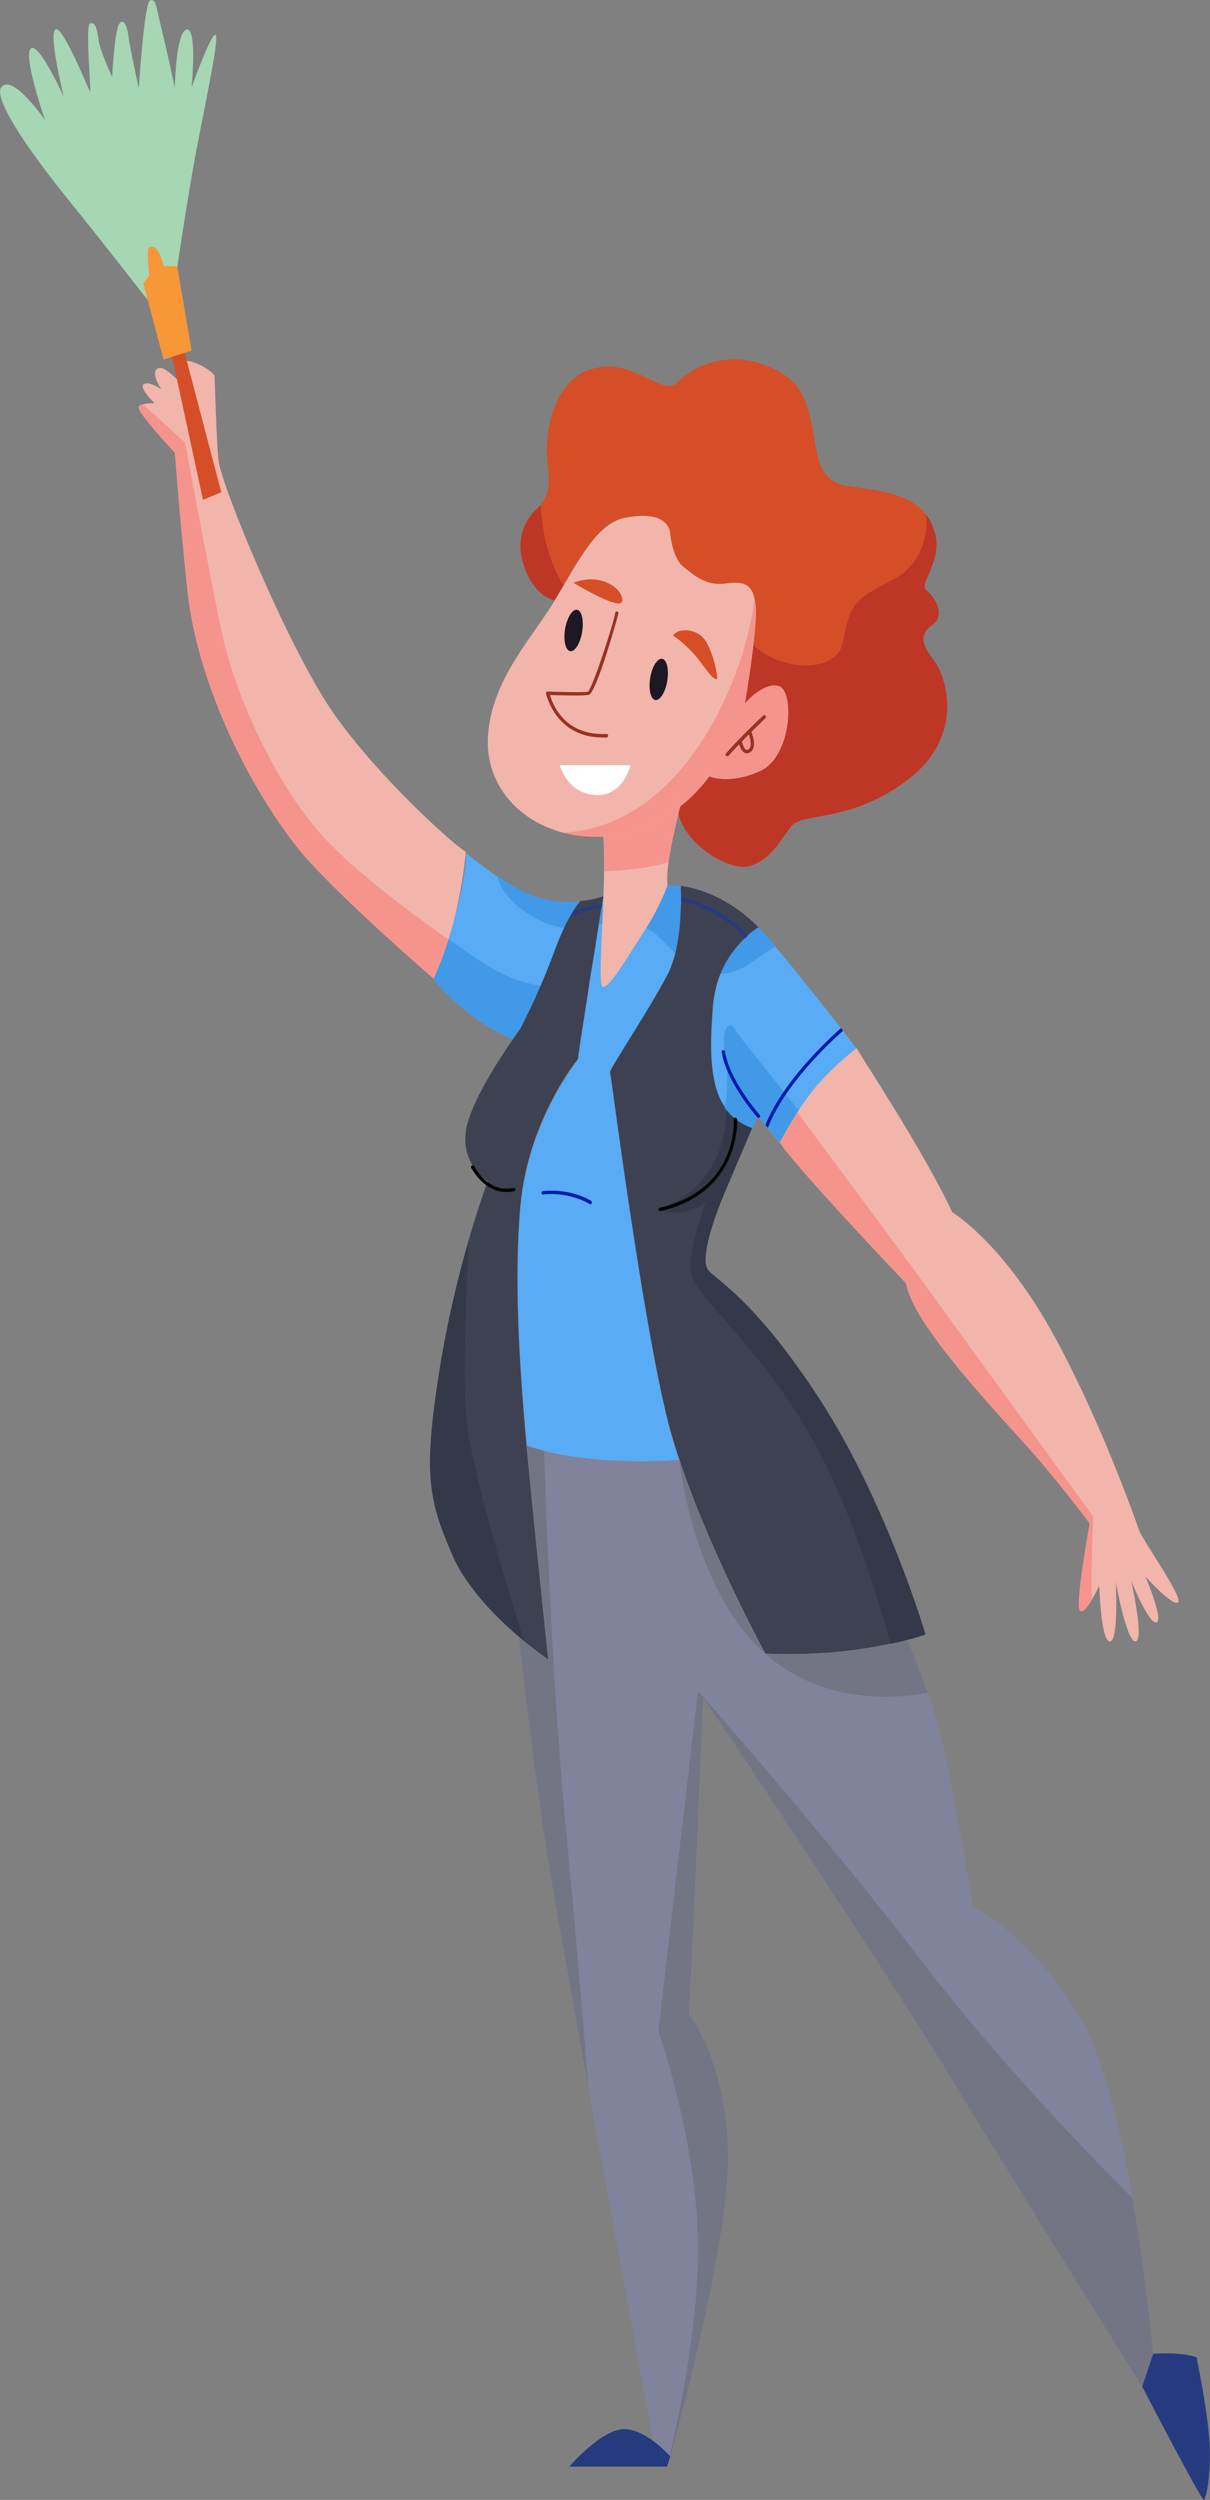 <?xml version="1.0" encoding="UTF-8"?> <svg xmlns="http://www.w3.org/2000/svg" width="182" height="376" viewBox="0 0 182 376" fill="none"><rect x="0" y="0" width="182" height="376" fill="#808080" stroke="none"/> <g clip-path="url(#clip0_1201_979)"> <path d="M65.221 147.218C67.513 150.238 70.508 152.542 72.953 154.098C75.367 155.624 77.232 156.402 77.232 156.402C77.873 155.468 78.301 154.908 78.301 154.908C78.301 154.908 78.851 153.88 79.615 152.231C79.738 152.013 79.829 151.764 79.952 151.546C79.952 151.514 79.952 151.514 79.982 151.483C80.104 151.234 80.227 150.954 80.379 150.643C80.716 149.927 81.052 149.117 81.419 148.277C82.061 146.783 82.733 145.102 83.375 143.389C83.925 141.895 84.444 140.65 84.933 139.622C84.964 139.56 84.995 139.529 84.995 139.498C85.056 139.342 85.147 139.187 85.208 139.031C85.453 138.564 85.667 138.159 85.881 137.817C86.034 137.568 86.156 137.319 86.309 137.101C86.584 136.665 86.859 136.291 87.103 135.98C87.195 135.887 87.256 135.793 87.348 135.7C84.903 135.918 82.244 135.607 79.677 134.579C78.118 133.957 76.406 132.898 74.848 131.871C72.219 130.096 70.08 128.26 70.08 128.26C70.111 131.871 68.674 137.163 67.36 141.272C66.26 144.603 65.221 147.218 65.221 147.218Z" fill="#58ABF4"></path> <path d="M65.221 147.218C67.513 150.238 70.508 152.542 72.953 154.098C75.367 155.624 77.232 156.402 77.232 156.402C77.873 155.468 78.301 154.908 78.301 154.908C78.301 154.908 79.768 152.137 81.419 148.277C75.215 147.405 70.997 143.576 67.36 141.21C66.26 144.603 65.221 147.218 65.221 147.218Z" fill="#4199E7"></path> <path d="M106.938 158.208C106.938 158.643 106.969 159.079 107 159.515C107 159.671 107.03 159.795 107.03 159.951C107.122 160.978 107.244 161.943 107.458 162.877C107.519 163.126 107.58 163.344 107.641 163.593C107.733 163.874 107.825 164.154 107.916 164.434C107.978 164.59 108.008 164.714 108.069 164.839C108.13 164.963 108.191 165.088 108.222 165.212C108.283 165.368 108.375 165.555 108.467 165.71C108.772 166.302 109.139 166.862 109.567 167.36L109.872 167.703C109.995 167.827 110.147 167.952 110.27 168.076C110.392 168.201 110.514 168.294 110.636 168.419C110.698 168.481 110.789 168.543 110.881 168.574C111.034 168.699 111.187 168.792 111.37 168.917C111.89 169.259 112.47 169.539 113.112 169.757C113.479 169.01 113.784 168.419 113.937 168.138C113.998 167.983 114.059 167.921 114.059 167.921L114.212 168.107L115.099 169.228L115.465 169.664L117.269 171.874C118.185 170.162 119.163 168.574 120.172 167.173C124.42 161.041 128.821 157.71 128.821 157.71C128.821 157.71 128.057 156.713 126.804 155.063C126.712 154.939 126.59 154.783 126.498 154.659C124.237 151.732 120.539 147.063 116.627 142.362C116.382 142.051 116.107 141.739 115.863 141.428C115.282 140.743 114.701 140.121 114.121 139.56C114.09 139.56 113.387 139.996 112.47 140.805C112.348 140.899 112.226 141.023 112.073 141.179C111.981 141.272 111.859 141.366 111.767 141.49C111.676 141.553 111.614 141.646 111.523 141.739C111.095 142.206 110.636 142.736 110.178 143.358C110.056 143.514 109.934 143.732 109.811 143.887C109.689 144.074 109.567 144.261 109.445 144.479C109.2 144.884 108.956 145.319 108.742 145.755C108.65 145.973 108.528 146.222 108.436 146.471C108.436 146.502 108.405 146.502 108.405 146.534C108.344 146.689 108.283 146.876 108.191 147.032C108.069 147.343 107.978 147.654 107.886 147.966C107.825 148.183 107.764 148.401 107.702 148.65C107.641 148.931 107.58 149.18 107.519 149.491C107.489 149.615 107.458 149.771 107.458 149.896C107.397 150.114 107.366 150.332 107.336 150.581C107.305 150.892 107.244 151.203 107.244 151.514C107 153.818 106.877 156.091 106.938 158.208Z" fill="#58ABF4"></path> <path d="M79.157 216.64L79.218 217.419C87.378 220.376 99.053 219.816 102.171 219.598C101.957 218.975 101.804 218.384 101.59 217.792C101.162 216.423 100.734 215.053 100.429 213.714C96.608 198.522 91.901 161.663 91.749 161.258C91.626 160.885 97.617 151.919 100.276 147C100.612 146.378 100.918 145.662 101.162 144.946C101.254 144.697 101.315 144.448 101.407 144.199C101.468 143.95 101.529 143.701 101.62 143.452C101.834 142.58 101.987 141.646 102.109 140.774C102.14 140.556 102.171 140.338 102.201 140.121C102.232 139.934 102.232 139.747 102.262 139.56C102.293 139.311 102.323 139.062 102.323 138.844C102.354 138.253 102.415 137.661 102.415 137.132C102.415 136.914 102.446 136.665 102.446 136.478C102.446 136.136 102.476 135.824 102.476 135.575V135.015C102.476 134.641 102.476 134.299 102.446 134.05C102.446 133.894 102.446 133.77 102.446 133.676C102.446 133.49 102.446 133.365 102.446 133.365C101.498 133.241 100.765 133.241 100.398 133.241C98.197 133.272 95.08 133.023 91.779 134.548C91.443 134.704 91.076 134.828 90.74 134.953C90.71 135.108 90.679 135.326 90.648 135.575C90.618 135.7 90.618 135.824 90.587 135.98C90.587 136.042 90.587 136.074 90.557 136.136C90.526 136.291 90.496 136.478 90.465 136.634C90.404 137.07 90.312 137.568 90.221 138.128C90.19 138.346 90.159 138.564 90.129 138.782C90.098 138.906 90.098 138.969 90.068 139.093C90.037 139.342 89.976 139.622 89.945 139.903C89.915 139.996 89.915 140.121 89.884 140.214C89.793 140.712 89.701 141.241 89.64 141.77C89.64 141.833 89.609 141.926 89.609 142.02C89.548 142.362 89.487 142.704 89.457 143.078C89.395 143.42 89.334 143.763 89.273 144.136C89.181 144.79 89.059 145.475 88.937 146.16C88.876 146.534 88.815 146.907 88.754 147.281C88.662 147.81 88.57 148.339 88.509 148.899C88.509 148.931 88.509 148.931 88.509 148.962L88.265 150.518C87.959 152.48 87.653 154.472 87.378 156.246C87.287 156.807 87.225 157.367 87.134 157.896C87.073 158.426 86.981 158.924 86.92 159.422C86.92 159.422 79.463 168.512 78.271 181.494C77.323 192.172 78.118 205.153 79.157 216.64Z" fill="#58ABF4"></path> <path d="M74.848 131.777C75.367 135.077 80.349 139 84.933 139.56C85.759 139.654 86.553 139.654 87.317 139.529C88.326 139.342 89.212 139.156 90.068 139C94.01 138.253 96.608 138.128 100.49 142.269C100.887 142.673 101.254 143.078 101.621 143.42C104.004 145.662 106.174 146.627 108.375 146.502C110.025 146.409 111.676 145.724 113.387 144.51C114.732 143.545 115.74 142.829 116.596 142.331C116.352 142.02 116.077 141.708 115.832 141.397C115.251 140.712 114.671 140.089 114.09 139.529C109.536 134.984 105.044 133.676 102.415 133.303C101.468 133.178 100.734 133.178 100.367 133.178C98.167 133.209 95.05 132.96 91.749 134.486C91.413 134.642 91.046 134.766 90.71 134.891C89.64 135.264 88.509 135.513 87.287 135.607C84.842 135.824 82.183 135.513 79.615 134.486C78.118 133.863 76.376 132.805 74.848 131.777Z" fill="#4199E7"></path> <path d="M91.779 161.227C91.902 161.632 96.608 198.491 100.459 213.683C100.795 215.022 101.193 216.391 101.62 217.761C101.804 218.384 101.987 218.975 102.201 219.567C106.847 233.545 115.129 248.705 115.129 248.705C123.167 249.079 129.738 248.114 133.986 247.211C134.964 247.024 135.789 246.806 136.492 246.62C138.234 246.184 139.212 245.81 139.212 245.81C139.212 245.81 133.467 226.229 123.412 210.632C113.356 195.067 107.336 192.327 106.449 190.895C105.563 189.463 106.602 185.198 108.864 179.719C111.156 174.271 113.143 169.633 113.143 169.633C112.501 169.415 111.92 169.135 111.4 168.792C111.217 168.699 111.064 168.574 110.911 168.45C110.82 168.387 110.759 168.325 110.667 168.294C110.575 168.232 110.514 168.17 110.453 168.107C110.392 168.076 110.361 168.014 110.3 167.983C110.147 167.858 110.025 167.734 109.903 167.609L109.597 167.267C109.506 167.142 109.414 167.049 109.322 166.924C109.017 166.52 108.742 166.084 108.497 165.617C108.405 165.461 108.344 165.306 108.253 165.119C108.191 164.994 108.161 164.87 108.1 164.745C108.039 164.621 108.008 164.465 107.947 164.34C107.855 164.06 107.764 163.78 107.672 163.5C107.611 163.282 107.55 163.033 107.488 162.784C107.275 161.85 107.152 160.885 107.061 159.858C107.061 159.733 107.03 159.577 107.03 159.422C106.999 158.986 106.969 158.55 106.969 158.114C106.908 155.997 107.061 153.756 107.213 151.421C107.244 151.11 107.275 150.767 107.305 150.487C107.336 150.238 107.366 150.02 107.427 149.802C107.458 149.647 107.458 149.522 107.488 149.398C107.55 149.117 107.611 148.837 107.672 148.557C107.733 148.339 107.794 148.09 107.855 147.872C107.947 147.561 108.069 147.218 108.161 146.938C108.222 146.751 108.283 146.596 108.375 146.44C108.375 146.409 108.405 146.378 108.405 146.378C108.497 146.129 108.619 145.911 108.711 145.662C108.925 145.195 109.169 144.759 109.414 144.385C109.536 144.168 109.658 143.981 109.781 143.794C109.903 143.607 110.025 143.42 110.147 143.265C110.606 142.642 111.064 142.113 111.492 141.646C111.584 141.553 111.645 141.49 111.737 141.397C111.859 141.272 111.951 141.179 112.042 141.086C112.165 140.961 112.317 140.837 112.44 140.712C113.356 139.872 114.059 139.467 114.09 139.467C109.536 134.922 105.043 133.614 102.415 133.241C102.415 133.241 102.415 133.334 102.415 133.552C102.415 133.645 102.415 133.77 102.415 133.925C102.415 134.175 102.446 134.517 102.446 134.891V135.451C102.446 135.731 102.446 136.042 102.415 136.354C102.415 136.572 102.415 136.79 102.385 137.007C102.354 137.537 102.323 138.128 102.293 138.72C102.262 138.969 102.262 139.218 102.232 139.436C102.201 139.622 102.171 139.809 102.171 139.996C102.14 140.214 102.109 140.432 102.079 140.65C101.957 141.521 101.804 142.455 101.59 143.327C101.529 143.576 101.468 143.825 101.376 144.074C101.315 144.323 101.223 144.572 101.131 144.821C100.887 145.568 100.612 146.253 100.245 146.876C97.617 151.888 91.657 160.854 91.779 161.227Z" fill="#3E4151"></path> <path d="M68.063 233.918C70.141 238.743 74.634 243.226 78.057 246.184C78.332 246.433 78.607 246.651 78.851 246.838C80.96 248.581 82.458 249.608 82.458 249.608C82.458 249.608 81.052 236.253 79.768 223.396C79.585 221.466 79.401 219.442 79.188 217.388L79.126 216.609C78.087 205.122 77.293 192.109 78.271 181.338C79.432 168.356 86.92 159.266 86.92 159.266C86.981 158.768 87.073 158.27 87.134 157.741C87.195 157.211 87.287 156.651 87.378 156.091C87.653 154.285 87.959 152.324 88.265 150.363L88.509 148.806C88.509 148.775 88.509 148.775 88.509 148.744C88.601 148.215 88.662 147.685 88.754 147.125C88.815 146.751 88.876 146.378 88.937 146.004C89.059 145.319 89.151 144.635 89.273 143.981C89.334 143.638 89.395 143.265 89.457 142.922C89.518 142.58 89.579 142.206 89.609 141.864C89.64 141.77 89.64 141.708 89.64 141.615C89.732 141.054 89.823 140.556 89.885 140.058C89.885 139.965 89.915 139.84 89.946 139.747C89.976 139.467 90.037 139.187 90.068 138.938C90.098 138.844 90.098 138.751 90.129 138.626C90.159 138.408 90.19 138.19 90.221 137.973C90.312 137.412 90.404 136.914 90.465 136.478C90.496 136.291 90.526 136.136 90.557 135.98C90.557 135.918 90.587 135.887 90.587 135.824C90.618 135.7 90.618 135.544 90.649 135.42C90.71 135.171 90.74 134.953 90.74 134.797C89.671 135.171 88.54 135.42 87.317 135.513C87.256 135.607 87.164 135.7 87.073 135.793C86.828 136.105 86.553 136.478 86.278 136.914C86.125 137.132 86.003 137.381 85.85 137.63C85.636 138.004 85.422 138.408 85.178 138.844C85.117 139 85.025 139.155 84.964 139.311C84.933 139.342 84.903 139.405 84.903 139.436C84.414 140.463 83.894 141.708 83.344 143.203C82.702 144.946 82.03 146.596 81.388 148.09C81.021 148.962 80.655 149.74 80.349 150.456C80.227 150.736 80.074 151.016 79.952 151.297C79.952 151.328 79.921 151.328 79.921 151.359C79.799 151.608 79.707 151.857 79.585 152.044C78.79 153.725 78.271 154.721 78.271 154.721C78.271 154.721 77.843 155.281 77.201 156.215C75.184 159.142 70.875 165.71 70.141 169.757C69.713 172.03 70.233 173.773 70.966 175.081C71.944 176.824 73.35 177.665 73.35 177.665C73.35 177.665 73.289 177.82 73.197 178.1C72.8 179.19 71.761 182.179 70.508 186.475C69.041 191.487 67.36 198.273 66.137 205.838C63.601 221.87 64.487 225.637 68.063 233.918Z" fill="#3E4151"></path> <path d="M109.017 166.613C109.964 168.014 111.278 169.072 113.143 169.726C113.509 168.979 113.815 168.387 113.968 168.107C114.029 167.952 114.09 167.889 114.09 167.889L114.243 168.076L115.129 169.197L115.496 169.633L117.299 171.843C118.216 170.131 119.194 168.543 120.203 167.142C117.085 163.157 110.973 155.655 110.392 154.628C109.75 153.507 108.253 154.565 109.169 159.577C109.567 161.725 109.353 164.34 109.017 166.613Z" fill="#4199E7"></path> <path d="M78.821 85.143C80.104 88.692 81.785 89.813 83.405 90.311C83.864 89.533 84.322 88.754 84.781 87.976C87.501 83.338 90.159 78.637 93.919 77.89C98.595 76.956 100.642 78.326 100.795 80.318C100.979 82.31 101.773 84.396 102.568 85.081C105.074 87.198 106.633 88.101 109.2 87.758C111.737 87.416 113.265 87.665 113.601 91.058C113.723 92.303 113.54 94.607 113.265 97.035C112.776 101.238 111.981 105.845 111.981 105.845C111.981 105.845 114.854 102.452 117.146 103.23C119.438 104.009 119.011 113.784 114.273 115.963C109.506 118.111 106.633 116.741 106.633 116.741C106.633 116.741 105.013 119.232 101.896 121.629C102.354 126.547 109.353 131.03 112.501 130.314C115.649 129.629 117.268 126.579 118.949 124.337C120.661 122.096 127.782 123.901 136.462 117.333C145.142 110.764 142.391 101.861 140.374 99.246C138.326 96.631 138.418 95.261 140.282 93.953C142.146 92.646 140.71 89.906 139.335 88.848C137.99 87.82 142.055 84.272 140.435 79.664C140.129 78.793 139.732 78.014 139.243 77.392C137.256 74.683 133.681 73.874 127.507 73.096C119.866 72.13 124.97 60.456 117.574 56.129C110.178 51.802 104.157 55.164 101.865 57.499C99.573 59.834 95.325 53.608 88.968 55.507C82.611 57.406 81.908 66.496 82.335 69.516C82.702 72.193 82.733 74.278 81.327 75.928C81.144 76.146 80.96 76.333 80.716 76.52C78.729 78.294 77.537 81.594 78.821 85.143Z" fill="#D64E27"></path> <path d="M101.926 121.598C102.385 126.516 109.383 130.999 112.531 130.283C115.679 129.598 117.299 126.547 118.98 124.306C120.692 122.065 127.813 123.87 136.492 117.302C145.172 110.733 142.422 101.829 140.404 99.214C138.357 96.599 138.448 95.23 140.313 93.922C142.177 92.615 140.741 89.875 139.365 88.817C138.021 87.789 142.085 84.24 140.466 79.633C140.16 78.761 139.763 77.983 139.274 77.361C139.701 81.096 138.112 85.206 134.506 87.073C129.066 89.937 127.904 90.28 126.804 96.506C125.918 101.487 117.207 100.927 113.295 96.973C112.806 101.176 112.012 105.783 112.012 105.783C112.012 105.783 114.885 102.39 117.177 103.168C119.469 103.946 119.041 113.721 114.304 115.901C109.536 118.049 106.663 116.679 106.663 116.679C106.663 116.679 105.044 119.232 101.926 121.598Z" fill="#BE3626"></path> <path d="M78.821 85.143C80.104 88.692 81.785 89.813 83.405 90.311C83.864 89.533 84.322 88.754 84.781 87.976C82.366 84.521 81.419 79.042 81.358 75.991C81.174 76.209 80.991 76.395 80.746 76.582C78.729 78.294 77.537 81.594 78.821 85.143Z" fill="#BE3626"></path> <path d="M26.314 68.084C26.314 68.084 26.895 76.333 28.179 88.661C29.584 102.172 36.858 117.364 44.56 127.263C49.572 133.676 65.22 147.187 65.22 147.187C65.22 147.187 66.351 144.79 67.451 141.304C67.879 139.996 68.277 138.564 68.613 137.007C69.897 131.404 70.049 128.104 70.049 128.104C68.521 127.326 56.999 117.021 50.214 107.34C43.429 97.658 33.191 72.815 32.855 69.173C32.519 65.531 32.335 57.499 32.274 56.627C32.182 55.756 28.209 53.608 27.353 54.448C26.498 55.32 28.79 57.468 28.79 57.468L28.362 59.024C28.362 59.024 25.031 54.791 23.778 55.382C22.555 55.974 24.144 58.371 24.267 58.557C24.083 58.433 22.463 57.312 21.638 57.779C20.782 58.308 23.258 60.643 23.258 60.643C23.258 60.643 22.28 60.612 21.547 60.799C21.241 60.892 20.996 60.986 20.874 61.172C20.446 61.857 26.314 68.084 26.314 68.084Z" fill="#F1B5AB"></path> <path d="M26.314 68.083C26.314 68.083 26.895 76.333 28.179 88.661C29.585 102.172 36.858 117.364 44.56 127.263C49.572 133.676 65.221 147.187 65.221 147.187C65.221 147.187 66.351 144.79 67.451 141.303C63.05 138.222 54.126 131.746 48.9 126.143C41.748 118.516 35.3 104.631 33.283 94.794C31.235 84.956 27.843 66.589 27.843 66.589C27.843 66.589 24.053 63.102 21.547 60.861C21.241 60.954 20.997 61.048 20.874 61.235C20.446 61.857 26.314 68.083 26.314 68.083Z" fill="#F5948D"></path> <path d="M73.381 111.106C73.106 117.644 77.598 123.403 84.719 125.24C86.553 125.707 88.57 125.925 90.71 125.831H90.74C95.538 125.582 99.267 123.652 101.926 121.629C102.048 121.504 102.171 121.442 102.293 121.317C105.166 119.045 106.694 116.741 106.694 116.741C106.694 116.741 109.567 118.111 114.334 115.963C119.102 113.784 119.5 104.009 117.207 103.23C114.915 102.452 112.042 105.845 112.042 105.845C112.042 105.845 113.998 94.42 113.662 91.058C113.632 90.716 113.57 90.404 113.509 90.093C112.99 87.634 111.523 87.447 109.231 87.758C106.694 88.101 105.105 87.198 102.598 85.081C101.804 84.396 100.979 82.31 100.826 80.318C100.642 78.326 98.625 76.956 93.949 77.89C89.548 78.793 86.675 85.05 83.436 90.311C83.252 90.653 83.038 90.965 82.825 91.307C79.34 96.724 73.717 102.888 73.381 111.106Z" fill="#F1B5AB"></path> <path d="M84.689 125.24C86.523 125.707 88.54 125.925 90.679 125.831H90.71C95.508 125.582 99.237 123.652 101.896 121.629C102.018 121.504 102.14 121.442 102.262 121.317C105.135 119.045 106.663 116.741 106.663 116.741C106.663 116.741 109.536 118.111 114.304 115.963C119.072 113.784 119.469 104.009 117.177 103.23C114.885 102.452 112.012 105.845 112.012 105.845C112.012 105.845 113.968 94.42 113.632 91.058C113.601 90.716 113.54 90.404 113.479 90.093C112.317 100.864 103.363 124.275 84.689 125.24Z" fill="#F5948D"></path> <path d="M90.618 148.402C91.565 148.837 94.347 143.981 96.822 140.183C99.298 136.385 100.398 133.178 100.398 133.178C100.306 132.245 100.367 131.03 100.551 129.723C100.979 126.61 101.926 122.936 102.293 121.318C102.171 121.411 102.048 121.504 101.926 121.629C99.267 123.652 95.538 125.582 90.74 125.832C90.862 127.17 90.893 129.007 90.862 131.062C90.771 138.253 89.915 148.09 90.618 148.402Z" fill="#F1B5AB"></path> <path d="M90.893 131.061C93.491 130.937 97.464 130.626 100.551 129.692C100.979 126.579 101.926 122.905 102.293 121.286C102.171 121.38 102.048 121.473 101.926 121.598C99.267 123.621 95.538 125.551 90.74 125.8C90.893 127.17 90.924 129.007 90.893 131.061Z" fill="#F5948D"></path> <path d="M101.926 121.131L101.896 121.068C101.529 117.021 101.926 121.131 101.926 121.131Z" fill="#F1B5AB"></path> <path d="M107.794 102.172C108.1 102.172 107.336 98.031 105.991 96.195C104.616 94.389 101.804 94.483 101.223 95.603C101.223 95.603 102.568 96.382 104.31 98.281C105.594 99.713 107.03 102.172 107.794 102.172Z" fill="#D64E27"></path> <path d="M93.002 90.778C94.102 90.871 93.735 88.723 91.382 87.665C88.754 86.482 86.278 87.665 86.278 87.665C86.278 87.665 91.046 90.591 93.002 90.778Z" fill="#D64E27"></path> <path d="M78.057 246.184C78.79 252.784 80.777 269.688 82.611 280.801C83.466 286 85.85 299.324 88.509 313.987C88.509 314.018 88.509 314.049 88.509 314.08C93.002 338.83 98.289 367.377 98.289 367.377L100.734 369.369L100.856 369.463C100.856 369.463 109.536 338.83 109.536 324.572C109.536 310.283 103.668 302.998 103.668 302.998C103.668 302.998 104.188 293.41 104.677 281.58C105.196 269.75 105.808 255.367 105.808 255.367C109.506 260.566 135.117 299.356 142.88 312.213C150.643 325.07 171.823 358.94 171.823 358.94L173.473 354.022C173.473 354.022 172.495 342.814 170.356 330.611C168.675 320.867 166.23 310.469 163.021 304.554C155.747 291.324 146.333 286.779 146.333 286.779C146.333 286.779 144.53 275.603 142.513 265.485C141.749 261.594 140.618 257.827 139.549 254.62C138.357 251.103 137.195 248.27 136.492 246.682C132.641 247.678 125.001 249.172 115.099 248.737C114.854 248.27 106.755 233.358 102.201 219.598C99.389 219.785 89.671 220.252 81.816 218.228C80.93 218.01 80.043 217.73 79.218 217.45C79.401 219.505 79.615 221.528 79.799 223.458C81.082 236.315 82.488 249.67 82.488 249.67C82.488 249.67 80.532 248.332 78.057 246.184Z" fill="#81839C"></path> <path d="M173.443 354.021C173.443 354.021 177.599 353.679 179.983 354.551C179.983 354.551 181.664 362.676 181.939 367.439C182.183 372.202 181.419 375.844 181.083 376C180.747 376.187 171.792 358.94 171.792 358.94L173.443 354.021Z" fill="#263B7F"></path> <path d="M100.826 369.462C100.826 369.462 97.097 365.198 93.705 365.353C90.312 365.54 85.636 370.988 85.636 370.988H100.337L100.826 369.462Z" fill="#263B7F"></path> <path d="M26.284 42.743C26.284 42.743 28.056 30.415 29.585 22.352C31.113 14.32 33.038 5.479 32.396 5.23C31.755 4.981 28.82 13.137 28.82 13.137C28.82 13.137 29.707 4.047 28.056 4.452C26.406 4.825 26.284 13.666 26.284 13.293C26.284 12.919 24.756 6.164 24.114 3.549C23.472 0.965 23.472 -0.218 22.586 0.062C21.699 0.311 20.874 13.293 20.874 13.293C20.874 13.293 19.529 7.191 19.285 5.23C19.041 3.269 18.124 2.366 17.635 4.452C17.115 6.538 16.871 11.581 16.871 11.581C16.871 11.581 15.098 7.814 14.823 6.008C14.578 4.203 14.303 3.269 13.539 3.549C12.775 3.798 13.784 14.196 13.539 13.791C13.295 13.386 9.322 3.549 8.313 4.452C7.304 5.355 9.597 14.569 9.597 14.569C9.597 14.569 5.776 6.133 4.615 7.316C3.454 8.499 6.785 18.087 6.785 18.087C6.785 18.087 2.078 11.207 0.275 13.013C-1.498 14.818 6.143 24.967 10.452 30.259C14.792 35.583 22.555 45.576 22.555 45.576L26.284 42.743Z" fill="#A6D6B4"></path> <path d="M28.82 52.736L24.603 54.075L21.547 42.618L22.433 41.435C22.433 41.435 22.066 37.918 22.311 37.419C22.555 36.89 23.839 36.61 24.603 40.003L26.651 40.066L28.82 52.736Z" fill="#F79738"></path> <path d="M27.781 53.078L33.283 74.029L30.532 75.181L25.886 53.67L27.781 53.078Z" fill="#D64E27"></path> <path d="M109.414 113.753C109.475 113.753 109.567 113.721 109.597 113.659C111.676 111.293 115.099 108.056 115.129 108.025C115.221 107.931 115.251 107.775 115.129 107.651C115.037 107.558 114.885 107.526 114.762 107.651C114.732 107.682 111.278 110.92 109.2 113.317C109.108 113.41 109.108 113.597 109.231 113.69C109.292 113.721 109.353 113.753 109.414 113.753Z" fill="#983222"></path> <path d="M112.317 113.317C112.47 113.317 112.653 113.254 112.867 113.13C114.029 112.289 112.99 110.017 112.959 109.923C112.898 109.799 112.745 109.737 112.623 109.799C112.501 109.861 112.44 110.017 112.501 110.141C112.745 110.702 113.265 112.227 112.592 112.694C112.409 112.819 112.317 112.788 112.256 112.788C111.92 112.663 111.645 111.822 111.584 111.418C111.553 111.293 111.431 111.2 111.278 111.2C111.125 111.231 111.064 111.356 111.064 111.511C111.095 111.667 111.37 112.974 112.073 113.255C112.103 113.286 112.226 113.317 112.317 113.317Z" fill="#983222"></path> <path d="M90.648 110.92C90.832 110.92 91.015 110.92 91.229 110.92C91.382 110.92 91.474 110.795 91.474 110.64C91.474 110.484 91.351 110.359 91.199 110.39C84.842 110.671 83.1 105.845 82.733 104.538C83.925 104.569 87.837 104.693 88.57 104.507C89.732 104.227 93.063 92.272 93.032 92.179C93.002 92.023 92.88 91.961 92.727 91.961C92.605 91.992 92.513 92.085 92.513 92.241C92.452 93.237 89.151 103.542 88.417 104.04C87.806 104.164 83.864 104.071 82.397 104.009C82.305 104.009 82.244 104.04 82.183 104.102C82.122 104.164 82.122 104.227 82.122 104.32C82.183 104.382 83.497 110.92 90.648 110.92Z" fill="#983222"></path> <path d="M94.836 115.091C94.652 115.091 84.2 115.091 84.2 115.091C84.2 115.091 85.3 119.325 89.518 119.574C93.735 119.854 94.836 115.091 94.836 115.091Z" fill="white"></path> <path d="M106.174 180.84C106.174 180.84 102.996 188.965 104.157 192.265C105.319 195.565 115.863 204.219 123.32 218.571C128.332 228.19 132.061 240.3 133.956 247.242C134.934 247.055 135.759 246.838 136.462 246.651C138.204 246.215 139.182 245.841 139.182 245.841C139.182 245.841 133.436 226.26 123.381 210.663C113.326 195.098 107.305 192.358 106.419 190.926C105.533 189.494 106.572 185.229 108.833 179.75C111.125 174.302 113.112 169.664 113.112 169.664C112.47 169.446 111.89 169.166 111.37 168.823C111.187 168.73 111.034 168.605 110.881 168.481C110.789 168.419 110.728 168.356 110.636 168.325C110.545 168.263 110.484 168.201 110.423 168.138C110.361 168.107 110.331 168.045 110.27 168.014C110.117 167.889 109.995 167.765 109.872 167.64L109.567 167.298C109.475 167.173 109.383 167.08 109.292 166.956C109.2 170.909 107.886 178.661 99.053 181.929C99.053 181.961 102.874 183.393 106.174 180.84Z" fill="#353848"></path> <path d="M97.8 101.954C97.525 103.666 97.861 105.16 98.564 105.285C99.267 105.41 100.092 104.102 100.367 102.421C100.642 100.709 100.306 99.215 99.603 99.09C98.9 98.965 98.075 100.242 97.8 101.954Z" fill="#1E1724"></path> <path d="M84.994 94.607C84.719 96.319 85.055 97.814 85.758 97.938C86.461 98.063 87.287 96.755 87.562 95.043C87.837 93.331 87.501 91.836 86.798 91.712C86.095 91.587 85.3 92.895 84.994 94.607Z" fill="#1E1724"></path> <path d="M102.476 134.953V135.513C107.886 136.852 110.85 139.654 112.073 141.148C112.195 141.023 112.348 140.899 112.47 140.774C111.187 139.218 108.161 136.323 102.476 134.953Z" fill="#263B7F"></path> <path d="M85.85 137.755C87.959 136.914 89.701 136.634 90.465 136.572C90.496 136.385 90.526 136.229 90.557 136.074C89.762 136.105 88.142 136.385 86.309 137.039C86.156 137.257 86.003 137.506 85.85 137.755Z" fill="#263B7F"></path> <path d="M99.298 182.147C99.328 182.147 99.328 182.147 99.359 182.147C111.462 179.346 110.881 168.45 110.881 168.356C110.881 168.201 110.728 168.138 110.606 168.107C110.453 168.107 110.361 168.232 110.361 168.388C110.392 168.823 110.911 178.941 99.237 181.649C99.114 181.68 99.023 181.805 99.053 181.961C99.053 182.054 99.175 182.147 99.298 182.147Z" fill="black"></path> <path d="M114.059 168.138C114.121 168.138 114.182 168.107 114.243 168.076C114.334 167.983 114.365 167.827 114.273 167.703C113.509 166.8 109.658 162.161 109.047 158.145C109.017 158.021 108.894 157.927 108.772 157.927C108.619 157.959 108.528 158.083 108.558 158.239C109.2 162.379 113.112 167.142 113.907 168.045C113.937 168.107 113.998 168.138 114.059 168.138Z" fill="#001BAA"></path> <path d="M115.129 169.197L115.496 169.633C117.941 163.313 124.298 157.243 126.804 155.032C126.712 154.908 126.59 154.752 126.498 154.628C124.023 156.838 117.696 162.846 115.129 169.197Z" fill="#001BAA"></path> <path d="M76.162 179.283C76.528 179.283 76.865 179.252 77.231 179.159H77.293C77.445 179.159 77.537 179.034 77.537 178.91C77.537 178.785 77.415 178.661 77.262 178.661C77.231 178.661 77.17 178.661 77.109 178.692C74.848 179.159 72.8 177.976 71.302 175.392C71.241 175.267 71.088 175.236 70.966 175.299C70.844 175.361 70.813 175.516 70.874 175.672C72.28 178.007 74.114 179.283 76.162 179.283Z" fill="black"></path> <path d="M88.784 181.12C88.876 181.12 88.968 181.089 88.998 180.995C89.059 180.871 89.029 180.715 88.906 180.622C88.784 180.529 85.789 178.692 81.663 179.159C81.541 179.19 81.419 179.314 81.449 179.439C81.48 179.563 81.602 179.688 81.724 179.657C85.667 179.221 88.601 181.027 88.631 181.058C88.692 181.089 88.723 181.12 88.784 181.12Z" fill="#001BAA"></path> <path d="M117.299 171.843C119.836 175.734 136.309 193.043 136.309 193.043C137.165 198.678 148.137 210.508 153.546 216.485C158.986 222.462 163.907 229.124 163.907 229.124C163.907 229.124 161.615 241.67 162.471 242.292C162.898 242.604 163.601 241.639 164.213 240.643C164.824 239.615 165.343 238.494 165.343 238.494C165.343 238.494 165.588 246.993 166.963 246.9C168.308 246.806 167.819 237.903 167.819 237.903C167.819 237.903 169.469 247.118 170.814 246.869C172.159 246.62 170.142 237.778 170.142 237.778C170.142 237.778 172.862 244.44 173.962 244.005C175.032 243.6 172.403 237.405 172.281 237.094C172.495 237.343 176.468 241.732 177.202 240.985C177.966 240.207 171.853 231.646 171.334 230.151C170.814 228.688 165.282 212.843 157.917 199.767C150.521 186.692 143.216 182.303 143.216 182.303C138.968 173.119 128.852 157.896 128.852 157.647C128.852 157.647 125.887 159.826 122.892 163.251C121.822 164.496 120.814 165.928 119.927 167.298C118.399 169.726 117.299 171.843 117.299 171.843Z" fill="#F1B5AB"></path> <path d="M117.299 171.843C119.836 175.734 136.309 193.043 136.309 193.043C137.165 198.678 148.137 210.508 153.546 216.485C158.986 222.462 163.907 229.124 163.907 229.124C163.907 229.124 161.615 241.67 162.471 242.292C162.898 242.604 163.601 241.639 164.213 240.642C164.121 234.728 164.427 228.097 164.427 228.097L138.418 192.265C134.536 186.91 123.778 172.466 119.927 167.298C118.399 169.726 117.299 171.843 117.299 171.843Z" fill="#F5948D"></path> <path d="M68.063 233.918C70.141 238.743 74.634 243.226 78.057 246.184C78.332 246.433 78.607 246.651 78.851 246.838C76.009 237.903 70.508 219.754 70.049 212.313C69.652 205.527 70.141 193.946 70.508 186.63C69.041 191.642 67.36 198.429 66.137 205.994C63.601 221.871 64.487 225.637 68.063 233.918Z" fill="#353848"></path> <path d="M78.057 246.184C78.79 252.784 80.777 269.688 82.611 280.801C83.466 286 85.85 299.324 88.509 313.987C87.623 302.842 86.462 289.082 85.269 276.661C83.161 255.118 82.152 228.377 81.847 218.228C80.96 218.01 80.074 217.73 79.249 217.45C79.432 219.505 79.646 221.528 79.829 223.458C81.113 236.315 82.519 249.67 82.519 249.67C82.519 249.67 80.532 248.332 78.057 246.184Z" fill="#737585"></path> <path d="M100.704 369.369L100.826 369.463C100.826 369.463 109.506 338.83 109.506 324.572C109.506 310.283 103.638 302.998 103.638 302.998C103.638 302.998 104.157 293.41 104.646 281.58C105.166 269.75 105.777 255.367 105.777 255.367C109.475 260.566 135.087 299.356 142.849 312.213C150.612 325.07 171.792 358.94 171.792 358.94L173.443 354.022C173.443 354.022 172.465 342.814 170.325 330.611C162.44 322.704 149.359 308.975 139.151 295.62C123.473 275.105 104.982 254.34 104.982 254.34L99.023 305.488C99.023 305.488 104.371 320.556 104.952 335.872C105.441 348.543 101.926 364.326 100.704 369.369Z" fill="#737585"></path> <path d="M115.099 248.737C124.084 256.706 135.606 255.367 139.518 254.62C138.326 251.103 137.165 248.27 136.462 246.682C132.611 247.678 124.97 249.172 115.099 248.737Z" fill="#737585"></path> <path d="M102.171 219.598C102.171 219.598 104.127 238.993 115.068 248.737C114.823 248.27 106.724 233.327 102.171 219.598Z" fill="#737585"></path> </g> <defs> <clipPath id="clip0_1201_979"> <rect width="182" height="376" fill="white" transform="matrix(-1 0 0 1 182 0)"></rect> </clipPath> </defs> </svg> 